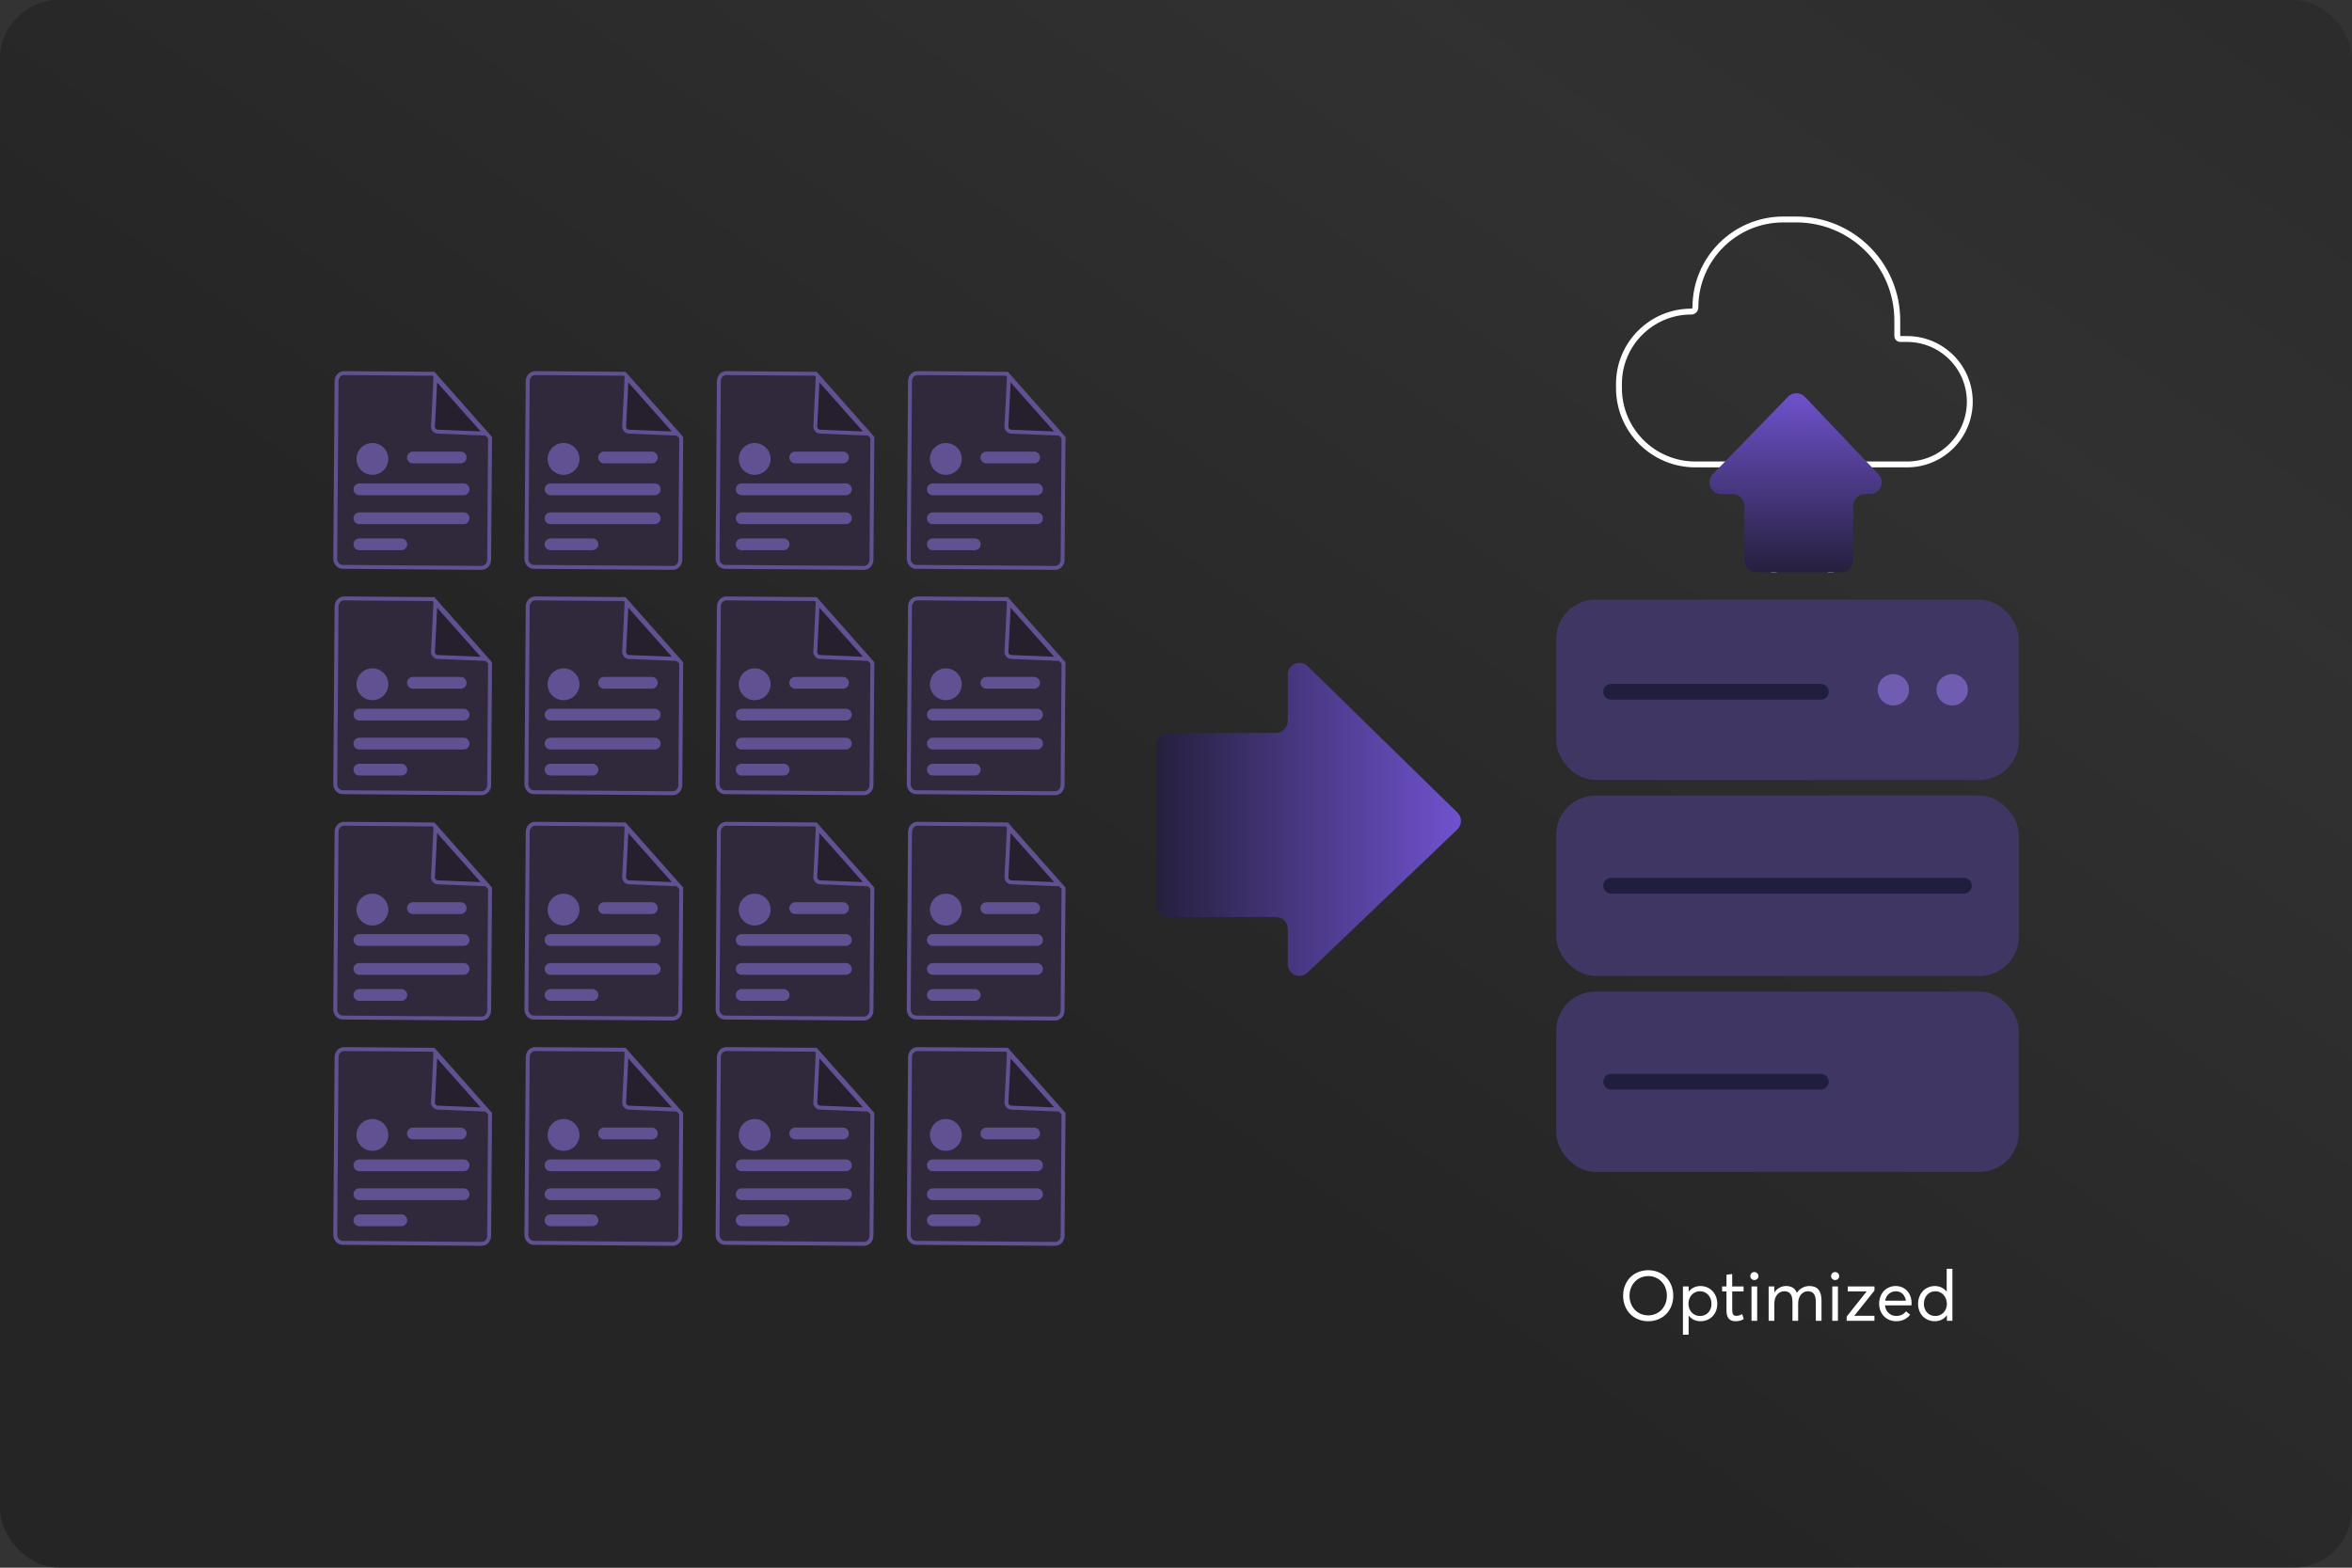 <svg xmlns="http://www.w3.org/2000/svg" width="600" height="400" viewBox="0 0 600 400" fill="none"><rect x="0" y="0" width="600" height="400" fill="#333333" stroke="none"/><rect width="600" height="400" rx="15" fill="url(#paint0_linear_1862_48159)"></rect><rect x="397" y="153" width="118" height="46" rx="10" fill="#3F3663"></rect><rect x="397" y="203" width="118" height="46" rx="10" fill="#3F3663"></rect><rect x="397" y="253" width="118" height="46" rx="10" fill="#3F3663"></rect><circle cx="498" cy="176" r="4" fill="#705DB1"></circle><circle cx="483" cy="176" r="4" fill="#705DB1"></circle><path d="M411 176.5H464.5" stroke="#1F1E3F" stroke-width="4" stroke-linecap="round" stroke-linejoin="round"></path><path d="M411 276H464.5" stroke="#1F1E3F" stroke-width="4" stroke-linecap="round" stroke-linejoin="round"></path><path d="M411 226H501" stroke="#1F1E3F" stroke-width="4" stroke-linecap="round" stroke-linejoin="round"></path><path d="M420.479 337.114C419.539 337.114 418.669 336.947 417.869 336.613C417.061 336.279 416.384 335.822 415.83 335.242C415.276 334.662 414.846 333.977 414.529 333.177C414.213 332.377 414.063 331.516 414.063 330.602C414.063 329.688 414.213 328.835 414.529 328.035C414.846 327.235 415.276 326.55 415.83 325.97C416.384 325.39 417.061 324.933 417.869 324.599C418.669 324.265 419.539 324.098 420.479 324.098C421.367 324.098 422.202 324.256 422.993 324.572C423.775 324.889 424.452 325.328 425.015 325.891C425.577 326.453 426.025 327.139 426.359 327.947C426.685 328.765 426.852 329.652 426.852 330.602C426.852 331.56 426.685 332.447 426.359 333.256C426.025 334.073 425.577 334.759 425.015 335.321C424.452 335.884 423.775 336.323 422.993 336.64C422.202 336.956 421.367 337.114 420.479 337.114ZM420.479 335.62C421.13 335.62 421.754 335.497 422.334 335.251C422.914 335.005 423.424 334.662 423.846 334.223C424.268 333.783 424.61 333.256 424.856 332.623C425.103 331.999 425.226 331.322 425.226 330.602C425.226 329.881 425.103 329.213 424.856 328.58C424.61 327.956 424.268 327.429 423.846 326.989C423.424 326.55 422.914 326.207 422.334 325.961C421.754 325.715 421.13 325.592 420.479 325.592C419.917 325.592 419.39 325.68 418.889 325.847C418.388 326.022 417.948 326.26 417.562 326.567C417.175 326.875 416.841 327.235 416.56 327.648C416.278 328.062 416.059 328.519 415.909 329.02C415.76 329.529 415.689 330.057 415.689 330.602C415.689 331.296 415.804 331.946 416.041 332.562C416.27 333.177 416.595 333.704 417.008 334.152C417.421 334.609 417.931 334.961 418.528 335.225C419.126 335.488 419.776 335.62 420.479 335.62ZM433.795 328.132C434.604 328.132 435.342 328.334 436.001 328.729C436.651 329.125 437.161 329.67 437.53 330.355C437.899 331.05 438.084 331.823 438.084 332.676C438.084 333.335 437.97 333.941 437.75 334.495C437.521 335.058 437.223 335.523 436.836 335.901C436.449 336.288 436.001 336.587 435.474 336.798C434.946 337.009 434.384 337.114 433.786 337.114C433.171 337.114 432.617 336.991 432.107 336.745C431.598 336.499 431.158 336.156 430.807 335.699H430.771V340.56H429.321V328.237H430.78V329.529H430.815C431.176 329.081 431.615 328.738 432.125 328.492C432.635 328.255 433.197 328.132 433.795 328.132ZM433.646 335.778C434.524 335.778 435.236 335.488 435.781 334.908C436.326 334.328 436.599 333.581 436.599 332.685C436.599 331.727 436.309 330.953 435.746 330.355C435.184 329.767 434.472 329.468 433.628 329.468C433.083 329.468 432.591 329.617 432.151 329.898C431.703 330.18 431.352 330.566 431.105 331.059C430.851 331.551 430.728 332.096 430.728 332.685C430.728 333.142 430.807 333.563 430.965 333.95C431.123 334.337 431.334 334.671 431.606 334.935C431.87 335.198 432.187 335.409 432.538 335.559C432.89 335.708 433.259 335.778 433.646 335.778ZM442.707 337.114C441.187 337.114 440.431 336.209 440.431 334.39V329.503H439.314V328.237H440.431V325.24L441.89 325.082V328.237H444.79V329.503H441.89V334.17C441.89 334.724 441.969 335.128 442.127 335.374C442.285 335.62 442.558 335.743 442.962 335.743C443.419 335.743 443.911 335.594 444.438 335.295L444.825 336.569C444.632 336.675 444.456 336.771 444.289 336.842C444.113 336.912 443.894 336.982 443.612 337.035C443.331 337.088 443.023 337.114 442.707 337.114ZM447.55 326.611C447.251 326.611 447.005 326.515 446.812 326.312C446.609 326.119 446.513 325.873 446.513 325.592C446.513 325.311 446.609 325.064 446.812 324.862C447.005 324.669 447.251 324.563 447.55 324.563C447.734 324.563 447.91 324.616 448.068 324.704C448.227 324.792 448.35 324.915 448.446 325.073C448.534 325.231 448.587 325.407 448.587 325.592C448.587 325.873 448.481 326.119 448.279 326.312C448.077 326.515 447.831 326.611 447.55 326.611ZM446.812 337V328.237H448.262V337H446.812ZM461.604 328.132C462.614 328.132 463.379 328.439 463.897 329.046C464.407 329.661 464.671 330.602 464.671 331.867V337H463.221V332.263C463.221 331.296 463.054 330.584 462.72 330.136C462.386 329.696 461.876 329.468 461.173 329.468C460.47 329.468 459.881 329.758 459.415 330.338C458.94 330.918 458.712 331.691 458.712 332.649V337H457.262V332.245C457.262 331.612 457.183 331.085 457.024 330.663C456.866 330.25 456.629 329.951 456.33 329.758C456.022 329.564 455.636 329.468 455.179 329.468C454.44 329.468 453.834 329.758 453.359 330.338C452.876 330.918 452.639 331.683 452.639 332.649V337H451.188V328.237H452.639V329.731H452.665C453.017 329.222 453.456 328.835 453.975 328.554C454.484 328.272 455.029 328.132 455.609 328.132C456.998 328.132 457.921 328.703 458.378 329.837H458.413C458.765 329.292 459.222 328.879 459.775 328.58C460.329 328.281 460.936 328.132 461.604 328.132ZM468.151 326.611C467.853 326.611 467.606 326.515 467.413 326.312C467.211 326.119 467.114 325.873 467.114 325.592C467.114 325.311 467.211 325.064 467.413 324.862C467.606 324.669 467.853 324.563 468.151 324.563C468.336 324.563 468.512 324.616 468.67 324.704C468.828 324.792 468.951 324.915 469.048 325.073C469.136 325.231 469.188 325.407 469.188 325.592C469.188 325.873 469.083 326.119 468.881 326.312C468.679 326.515 468.433 326.611 468.151 326.611ZM467.413 337V328.237H468.863V337H467.413ZM478.18 329.283L473.064 335.699V335.734H478.171V337H471.087V335.928L476.167 329.538V329.503H471.359V328.237H478.18V329.283ZM487.646 332.482C487.646 332.711 487.628 332.904 487.602 333.08H480.869C480.957 333.897 481.273 334.548 481.81 335.04C482.337 335.532 482.996 335.77 483.787 335.77C484.306 335.77 484.771 335.664 485.193 335.453C485.606 335.242 485.958 334.952 486.257 334.592L487.276 335.462C486.881 335.972 486.38 336.376 485.782 336.675C485.185 336.974 484.499 337.114 483.734 337.114C483.119 337.114 482.539 337.009 482.003 336.789C481.467 336.569 481.01 336.262 480.623 335.875C480.236 335.488 479.929 335.014 479.709 334.451C479.48 333.889 479.375 333.282 479.375 332.623C479.375 331.973 479.48 331.375 479.7 330.812C479.911 330.25 480.21 329.775 480.579 329.389C480.948 329.002 481.396 328.694 481.915 328.466C482.425 328.246 482.979 328.132 483.567 328.132C484.367 328.132 485.079 328.325 485.703 328.694C486.318 329.072 486.802 329.591 487.136 330.25C487.47 330.909 487.646 331.656 487.646 332.482ZM483.646 329.477C482.952 329.477 482.354 329.696 481.854 330.127C481.353 330.558 481.036 331.138 480.904 331.867H486.195C486.072 331.146 485.791 330.566 485.343 330.127C484.895 329.696 484.332 329.477 483.646 329.477ZM496.602 323.746H498.061V337H496.663V335.611H496.637C496.399 335.928 496.127 336.2 495.828 336.42C495.521 336.648 495.178 336.815 494.8 336.938C494.422 337.062 494.026 337.114 493.604 337.114C493.007 337.114 492.444 337.009 491.917 336.798C491.39 336.587 490.933 336.288 490.546 335.901C490.159 335.523 489.86 335.058 489.641 334.495C489.412 333.941 489.307 333.335 489.307 332.676C489.307 332.043 489.412 331.437 489.632 330.874C489.843 330.312 490.142 329.837 490.52 329.433C490.889 329.028 491.346 328.712 491.882 328.483C492.409 328.255 492.98 328.132 493.596 328.132C493.982 328.132 494.36 328.185 494.729 328.29C495.09 328.396 495.424 328.554 495.74 328.765C496.057 328.976 496.329 329.239 496.575 329.538H496.602V323.746ZM493.745 335.778C494.123 335.778 494.492 335.708 494.844 335.559C495.195 335.409 495.512 335.198 495.775 334.935C496.039 334.671 496.259 334.337 496.417 333.95C496.575 333.563 496.654 333.142 496.654 332.685C496.654 332.245 496.575 331.823 496.426 331.428C496.276 331.032 496.074 330.689 495.819 330.399C495.564 330.118 495.257 329.89 494.905 329.723C494.545 329.556 494.167 329.468 493.763 329.468C492.91 329.468 492.198 329.767 491.636 330.355C491.073 330.953 490.792 331.727 490.792 332.685C490.792 333.581 491.064 334.328 491.609 334.908C492.154 335.488 492.866 335.778 493.745 335.778Z" fill="white"></path><path d="M87.766 95.197L110.586 95.366L125.014 111.666L124.784 142.832C124.775 144.017 123.888 144.904 122.873 144.896L122.373 144.893L122.373 144.897L87.401 144.639C86.386 144.632 85.511 143.732 85.52 142.547L85.854 97.262C85.863 96.082 86.751 95.19 87.766 95.197Z" fill="#30293B" stroke="#615192"></path><path d="M123.766 110.633L111.696 110.138C110.968 110.108 110.408 109.488 110.455 108.757L110.455 108.756C110.563 107.035 110.73 103.617 110.87 100.634C110.94 99.141 111.003 97.756 111.049 96.743C111.056 96.595 111.061 96.454 111.067 96.323L123.766 110.633Z" fill="#251F2E" stroke="#615192"></path><circle cx="94.999" cy="117.097" r="4.061" fill="#615192"></circle><path d="M105.336 116.728L117.52 116.728" stroke="#615192" stroke-width="3" stroke-linecap="round" stroke-linejoin="round"></path><path d="M91.676 124.851L118.258 124.851" stroke="#615192" stroke-width="3" stroke-linecap="round" stroke-linejoin="round"></path><path d="M91.676 132.234L118.258 132.234" stroke="#615192" stroke-width="3" stroke-linecap="round" stroke-linejoin="round"></path><path d="M91.676 138.88L102.383 138.88" stroke="#615192" stroke-width="3" stroke-linecap="round" stroke-linejoin="round"></path><path d="M87.766 152.69L110.586 152.858L125.014 169.158L124.784 200.324C124.775 201.509 123.888 202.396 122.873 202.388L122.373 202.385L122.373 202.39L87.401 202.132C86.386 202.124 85.511 201.224 85.52 200.039L85.854 154.755C85.863 153.574 86.751 152.682 87.766 152.69Z" fill="#30293B" stroke="#615192"></path><path d="M123.766 168.125L111.696 167.63C110.968 167.6 110.408 166.981 110.455 166.249L110.455 166.248C110.563 164.527 110.73 161.11 110.87 158.126C110.94 156.634 111.003 155.248 111.049 154.236C111.056 154.087 111.061 153.947 111.067 153.815L123.766 168.125Z" fill="#251F2E" stroke="#615192"></path><circle cx="94.999" cy="174.592" r="4.061" fill="#615192"></circle><path d="M105.336 174.223L117.52 174.223" stroke="#615192" stroke-width="3" stroke-linecap="round" stroke-linejoin="round"></path><path d="M91.676 182.345L118.258 182.345" stroke="#615192" stroke-width="3" stroke-linecap="round" stroke-linejoin="round"></path><path d="M91.676 189.729L118.258 189.729" stroke="#615192" stroke-width="3" stroke-linecap="round" stroke-linejoin="round"></path><path d="M91.676 196.375L102.383 196.375" stroke="#615192" stroke-width="3" stroke-linecap="round" stroke-linejoin="round"></path><path d="M87.766 210.186L110.586 210.354L125.014 226.654L124.784 257.82C124.775 259.005 123.888 259.892 122.873 259.885L122.373 259.881L122.373 259.886L87.401 259.628C86.386 259.62 85.511 258.721 85.52 257.536L85.854 212.251C85.863 211.07 86.751 210.178 87.766 210.186Z" fill="#30293B" stroke="#615192"></path><path d="M123.766 225.621L111.696 225.126C110.968 225.096 110.408 224.477 110.455 223.745L110.455 223.744C110.563 222.023 110.73 218.606 110.87 215.622C110.94 214.13 111.003 212.744 111.049 211.732C111.056 211.583 111.061 211.443 111.067 211.311L123.766 225.621Z" fill="#251F2E" stroke="#615192"></path><circle cx="94.999" cy="232.084" r="4.061" fill="#615192"></circle><path d="M105.336 231.715L117.52 231.715" stroke="#615192" stroke-width="3" stroke-linecap="round" stroke-linejoin="round"></path><path d="M91.676 239.837L118.258 239.837" stroke="#615192" stroke-width="3" stroke-linecap="round" stroke-linejoin="round"></path><path d="M91.676 247.222L118.258 247.222" stroke="#615192" stroke-width="3" stroke-linecap="round" stroke-linejoin="round"></path><path d="M91.676 253.867L102.383 253.867" stroke="#615192" stroke-width="3" stroke-linecap="round" stroke-linejoin="round"></path><path d="M87.766 267.676L110.586 267.844L125.014 284.145L124.784 315.311C124.775 316.496 123.888 317.382 122.873 317.375L122.373 317.371L122.373 317.376L87.401 317.118C86.386 317.11 85.511 316.211 85.52 315.026L85.854 269.741C85.863 268.56 86.751 267.668 87.766 267.676Z" fill="#30293B" stroke="#615192"></path><path d="M123.766 283.111L111.696 282.616C110.968 282.586 110.408 281.967 110.455 281.235L110.455 281.234C110.563 279.513 110.73 276.096 110.87 273.112C110.94 271.62 111.003 270.234 111.049 269.222C111.056 269.074 111.061 268.933 111.067 268.801L123.766 283.111Z" fill="#251F2E" stroke="#615192"></path><circle cx="94.999" cy="289.577" r="4.061" fill="#615192"></circle><path d="M105.336 289.208L117.52 289.208" stroke="#615192" stroke-width="3" stroke-linecap="round" stroke-linejoin="round"></path><path d="M91.676 297.33L118.258 297.33" stroke="#615192" stroke-width="3" stroke-linecap="round" stroke-linejoin="round"></path><path d="M91.676 304.714L118.258 304.714" stroke="#615192" stroke-width="3" stroke-linecap="round" stroke-linejoin="round"></path><path d="M91.676 311.36L102.383 311.36" stroke="#615192" stroke-width="3" stroke-linecap="round" stroke-linejoin="round"></path><path d="M136.531 95.197L159.352 95.366L173.78 111.666L173.55 142.832C173.541 144.017 172.653 144.904 171.638 144.896L171.138 144.893L171.138 144.897L136.167 144.639C135.152 144.632 134.277 143.732 134.285 142.547L134.62 97.262C134.628 96.082 135.517 95.19 136.531 95.197Z" fill="#30293B" stroke="#615192"></path><path d="M172.531 110.633L160.462 110.138C159.733 110.108 159.173 109.488 159.22 108.757L159.22 108.756C159.328 107.035 159.496 103.617 159.635 100.634C159.705 99.141 159.769 97.756 159.814 96.743C159.821 96.595 159.827 96.454 159.833 96.323L172.531 110.633Z" fill="#251F2E" stroke="#615192"></path><circle cx="143.762" cy="117.097" r="4.061" fill="#615192"></circle><path d="M154.1 116.728L166.283 116.728" stroke="#615192" stroke-width="3" stroke-linecap="round" stroke-linejoin="round"></path><path d="M140.439 124.851L167.022 124.851" stroke="#615192" stroke-width="3" stroke-linecap="round" stroke-linejoin="round"></path><path d="M140.439 132.234L167.022 132.234" stroke="#615192" stroke-width="3" stroke-linecap="round" stroke-linejoin="round"></path><path d="M140.439 138.88L151.146 138.88" stroke="#615192" stroke-width="3" stroke-linecap="round" stroke-linejoin="round"></path><path d="M136.531 152.69L159.352 152.858L173.78 169.158L173.55 200.324C173.541 201.509 172.653 202.396 171.638 202.388L171.138 202.385L171.138 202.39L136.167 202.132C135.152 202.124 134.277 201.224 134.285 200.039L134.62 154.755C134.628 153.574 135.517 152.682 136.531 152.69Z" fill="#30293B" stroke="#615192"></path><path d="M172.531 168.125L160.462 167.63C159.733 167.6 159.173 166.981 159.22 166.249L159.22 166.248C159.328 164.527 159.496 161.11 159.635 158.126C159.705 156.634 159.769 155.248 159.814 154.236C159.821 154.087 159.827 153.947 159.833 153.815L172.531 168.125Z" fill="#251F2E" stroke="#615192"></path><circle cx="143.762" cy="174.592" r="4.061" fill="#615192"></circle><path d="M154.1 174.223L166.283 174.223" stroke="#615192" stroke-width="3" stroke-linecap="round" stroke-linejoin="round"></path><path d="M140.439 182.345L167.022 182.345" stroke="#615192" stroke-width="3" stroke-linecap="round" stroke-linejoin="round"></path><path d="M140.439 189.729L167.022 189.729" stroke="#615192" stroke-width="3" stroke-linecap="round" stroke-linejoin="round"></path><path d="M140.439 196.375L151.146 196.375" stroke="#615192" stroke-width="3" stroke-linecap="round" stroke-linejoin="round"></path><path d="M136.531 210.186L159.352 210.354L173.78 226.654L173.55 257.82C173.541 259.005 172.653 259.892 171.638 259.885L171.138 259.881L171.138 259.886L136.167 259.628C135.152 259.62 134.277 258.721 134.285 257.536L134.62 212.251C134.628 211.07 135.517 210.178 136.531 210.186Z" fill="#30293B" stroke="#615192"></path><path d="M172.531 225.621L160.462 225.126C159.733 225.096 159.173 224.477 159.22 223.745L159.22 223.744C159.328 222.023 159.496 218.606 159.635 215.622C159.705 214.13 159.769 212.744 159.814 211.732C159.821 211.583 159.827 211.443 159.833 211.311L172.531 225.621Z" fill="#251F2E" stroke="#615192"></path><circle cx="143.762" cy="232.084" r="4.061" fill="#615192"></circle><path d="M154.1 231.715L166.283 231.715" stroke="#615192" stroke-width="3" stroke-linecap="round" stroke-linejoin="round"></path><path d="M140.439 239.837L167.022 239.837" stroke="#615192" stroke-width="3" stroke-linecap="round" stroke-linejoin="round"></path><path d="M140.439 247.222L167.022 247.222" stroke="#615192" stroke-width="3" stroke-linecap="round" stroke-linejoin="round"></path><path d="M140.439 253.867L151.146 253.867" stroke="#615192" stroke-width="3" stroke-linecap="round" stroke-linejoin="round"></path><path d="M136.531 267.676L159.352 267.844L173.78 284.145L173.55 315.311C173.541 316.496 172.653 317.382 171.638 317.375L171.138 317.371L171.138 317.376L136.167 317.118C135.152 317.11 134.277 316.211 134.285 315.026L134.62 269.741C134.628 268.56 135.517 267.668 136.531 267.676Z" fill="#30293B" stroke="#615192"></path><path d="M172.531 283.111L160.462 282.616C159.733 282.586 159.173 281.967 159.22 281.235L159.22 281.234C159.328 279.513 159.496 276.096 159.635 273.112C159.705 271.62 159.769 270.234 159.814 269.222C159.821 269.074 159.827 268.933 159.833 268.801L172.531 283.111Z" fill="#251F2E" stroke="#615192"></path><circle cx="143.762" cy="289.577" r="4.061" fill="#615192"></circle><path d="M154.1 289.208L166.283 289.208" stroke="#615192" stroke-width="3" stroke-linecap="round" stroke-linejoin="round"></path><path d="M140.439 297.33L167.022 297.33" stroke="#615192" stroke-width="3" stroke-linecap="round" stroke-linejoin="round"></path><path d="M140.439 304.714L167.022 304.714" stroke="#615192" stroke-width="3" stroke-linecap="round" stroke-linejoin="round"></path><path d="M140.439 311.36L151.146 311.36" stroke="#615192" stroke-width="3" stroke-linecap="round" stroke-linejoin="round"></path><path d="M185.293 95.197L208.114 95.366L222.542 111.666L222.312 142.832C222.303 144.017 221.415 144.904 220.4 144.896L219.9 144.893L219.9 144.897L184.928 144.639C183.913 144.632 183.039 143.732 183.047 142.547L183.381 97.262C183.39 96.082 184.279 95.19 185.293 95.197Z" fill="#30293B" stroke="#615192"></path><path d="M221.293 110.633L209.223 110.138C208.495 110.108 207.935 109.488 207.982 108.757L207.982 108.756C208.09 107.035 208.257 103.617 208.397 100.634C208.467 99.141 208.53 97.756 208.576 96.743C208.583 96.595 208.589 96.454 208.594 96.323L221.293 110.633Z" fill="#251F2E" stroke="#615192"></path><circle cx="192.524" cy="117.097" r="4.061" fill="#615192"></circle><path d="M202.863 116.728L215.047 116.728" stroke="#615192" stroke-width="3" stroke-linecap="round" stroke-linejoin="round"></path><path d="M189.203 124.851L215.786 124.851" stroke="#615192" stroke-width="3" stroke-linecap="round" stroke-linejoin="round"></path><path d="M189.203 132.234L215.786 132.234" stroke="#615192" stroke-width="3" stroke-linecap="round" stroke-linejoin="round"></path><path d="M189.203 138.88L199.91 138.88" stroke="#615192" stroke-width="3" stroke-linecap="round" stroke-linejoin="round"></path><path d="M185.293 152.69L208.114 152.858L222.542 169.158L222.312 200.324C222.303 201.509 221.415 202.396 220.4 202.388L219.9 202.385L219.9 202.39L184.928 202.132C183.913 202.124 183.039 201.224 183.047 200.039L183.381 154.755C183.39 153.574 184.279 152.682 185.293 152.69Z" fill="#30293B" stroke="#615192"></path><path d="M221.293 168.125L209.223 167.63C208.495 167.6 207.935 166.981 207.982 166.249L207.982 166.248C208.09 164.527 208.257 161.11 208.397 158.126C208.467 156.634 208.53 155.248 208.576 154.236C208.583 154.087 208.589 153.947 208.594 153.815L221.293 168.125Z" fill="#251F2E" stroke="#615192"></path><circle cx="192.524" cy="174.592" r="4.061" fill="#615192"></circle><path d="M202.863 174.223L215.047 174.223" stroke="#615192" stroke-width="3" stroke-linecap="round" stroke-linejoin="round"></path><path d="M189.203 182.345L215.786 182.345" stroke="#615192" stroke-width="3" stroke-linecap="round" stroke-linejoin="round"></path><path d="M189.203 189.729L215.786 189.729" stroke="#615192" stroke-width="3" stroke-linecap="round" stroke-linejoin="round"></path><path d="M189.203 196.375L199.91 196.375" stroke="#615192" stroke-width="3" stroke-linecap="round" stroke-linejoin="round"></path><path d="M185.293 210.186L208.114 210.354L222.542 226.654L222.312 257.82C222.303 259.005 221.415 259.892 220.4 259.885L219.9 259.881L219.9 259.886L184.928 259.628C183.913 259.62 183.039 258.721 183.047 257.536L183.381 212.251C183.39 211.07 184.279 210.178 185.293 210.186Z" fill="#30293B" stroke="#615192"></path><path d="M221.293 225.621L209.223 225.126C208.495 225.096 207.935 224.477 207.982 223.745L207.982 223.744C208.09 222.023 208.257 218.606 208.397 215.622C208.467 214.13 208.53 212.744 208.576 211.732C208.583 211.583 208.589 211.443 208.594 211.311L221.293 225.621Z" fill="#251F2E" stroke="#615192"></path><circle cx="192.524" cy="232.084" r="4.061" fill="#615192"></circle><path d="M202.863 231.715L215.047 231.715" stroke="#615192" stroke-width="3" stroke-linecap="round" stroke-linejoin="round"></path><path d="M189.203 239.837L215.786 239.837" stroke="#615192" stroke-width="3" stroke-linecap="round" stroke-linejoin="round"></path><path d="M189.203 247.222L215.786 247.222" stroke="#615192" stroke-width="3" stroke-linecap="round" stroke-linejoin="round"></path><path d="M189.203 253.867L199.91 253.867" stroke="#615192" stroke-width="3" stroke-linecap="round" stroke-linejoin="round"></path><path d="M185.293 267.676L208.114 267.844L222.542 284.145L222.312 315.311C222.303 316.496 221.415 317.382 220.4 317.375L219.9 317.371L219.9 317.376L184.928 317.118C183.913 317.11 183.039 316.211 183.047 315.026L183.381 269.741C183.39 268.56 184.279 267.668 185.293 267.676Z" fill="#30293B" stroke="#615192"></path><path d="M221.293 283.111L209.223 282.616C208.495 282.586 207.935 281.967 207.982 281.235L207.982 281.234C208.09 279.513 208.257 276.096 208.397 273.112C208.467 271.62 208.53 270.234 208.576 269.222C208.583 269.074 208.589 268.933 208.594 268.801L221.293 283.111Z" fill="#251F2E" stroke="#615192"></path><circle cx="192.524" cy="289.577" r="4.061" fill="#615192"></circle><path d="M202.863 289.208L215.047 289.208" stroke="#615192" stroke-width="3" stroke-linecap="round" stroke-linejoin="round"></path><path d="M189.203 297.33L215.786 297.33" stroke="#615192" stroke-width="3" stroke-linecap="round" stroke-linejoin="round"></path><path d="M189.203 304.714L215.786 304.714" stroke="#615192" stroke-width="3" stroke-linecap="round" stroke-linejoin="round"></path><path d="M189.203 311.36L199.91 311.36" stroke="#615192" stroke-width="3" stroke-linecap="round" stroke-linejoin="round"></path><path d="M234.059 95.197L256.879 95.366L271.307 111.666L271.077 142.832C271.068 144.017 270.18 144.904 269.166 144.896L268.666 144.893L268.666 144.897L233.694 144.639C232.679 144.632 231.804 143.732 231.813 142.547L232.147 97.262C232.156 96.082 233.044 95.19 234.059 95.197Z" fill="#30293B" stroke="#615192"></path><path d="M270.059 110.633L257.989 110.138C257.261 110.108 256.701 109.488 256.748 108.757L256.748 108.756C256.856 107.035 257.023 103.617 257.163 100.634C257.233 99.141 257.296 97.756 257.342 96.743C257.349 96.595 257.354 96.454 257.36 96.323L270.059 110.633Z" fill="#251F2E" stroke="#615192"></path><circle cx="241.288" cy="117.097" r="4.061" fill="#615192"></circle><path d="M251.627 116.728L263.811 116.728" stroke="#615192" stroke-width="3" stroke-linecap="round" stroke-linejoin="round"></path><path d="M237.965 124.851L264.548 124.851" stroke="#615192" stroke-width="3" stroke-linecap="round" stroke-linejoin="round"></path><path d="M237.965 132.234L264.548 132.234" stroke="#615192" stroke-width="3" stroke-linecap="round" stroke-linejoin="round"></path><path d="M237.965 138.88L248.672 138.88" stroke="#615192" stroke-width="3" stroke-linecap="round" stroke-linejoin="round"></path><path d="M234.059 152.69L256.879 152.858L271.307 169.158L271.077 200.324C271.068 201.509 270.18 202.396 269.166 202.388L268.666 202.385L268.666 202.39L233.694 202.132C232.679 202.124 231.804 201.224 231.813 200.039L232.147 154.755C232.156 153.574 233.044 152.682 234.059 152.69Z" fill="#30293B" stroke="#615192"></path><path d="M270.059 168.125L257.989 167.63C257.261 167.6 256.701 166.981 256.748 166.249L256.748 166.248C256.856 164.527 257.023 161.11 257.163 158.126C257.233 156.634 257.296 155.248 257.342 154.236C257.349 154.087 257.354 153.947 257.36 153.815L270.059 168.125Z" fill="#251F2E" stroke="#615192"></path><circle cx="241.288" cy="174.592" r="4.061" fill="#615192"></circle><path d="M251.627 174.222L263.811 174.222" stroke="#615192" stroke-width="3" stroke-linecap="round" stroke-linejoin="round"></path><path d="M237.965 182.345L264.548 182.345" stroke="#615192" stroke-width="3" stroke-linecap="round" stroke-linejoin="round"></path><path d="M237.965 189.729L264.548 189.729" stroke="#615192" stroke-width="3" stroke-linecap="round" stroke-linejoin="round"></path><path d="M237.965 196.375L248.672 196.375" stroke="#615192" stroke-width="3" stroke-linecap="round" stroke-linejoin="round"></path><path d="M234.059 210.186L256.879 210.354L271.307 226.654L271.077 257.82C271.068 259.005 270.18 259.892 269.166 259.885L268.666 259.881L268.666 259.886L233.694 259.628C232.679 259.62 231.804 258.721 231.813 257.536L232.147 212.251C232.156 211.07 233.044 210.178 234.059 210.186Z" fill="#30293B" stroke="#615192"></path><path d="M270.059 225.621L257.989 225.126C257.261 225.096 256.701 224.477 256.748 223.745L256.748 223.744C256.856 222.023 257.023 218.606 257.163 215.622C257.233 214.13 257.296 212.744 257.342 211.732C257.349 211.583 257.354 211.443 257.36 211.311L270.059 225.621Z" fill="#251F2E" stroke="#615192"></path><circle cx="241.288" cy="232.084" r="4.061" fill="#615192"></circle><path d="M251.627 231.715L263.811 231.715" stroke="#615192" stroke-width="3" stroke-linecap="round" stroke-linejoin="round"></path><path d="M237.965 239.837L264.548 239.837" stroke="#615192" stroke-width="3" stroke-linecap="round" stroke-linejoin="round"></path><path d="M237.965 247.222L264.548 247.222" stroke="#615192" stroke-width="3" stroke-linecap="round" stroke-linejoin="round"></path><path d="M237.965 253.867L248.672 253.867" stroke="#615192" stroke-width="3" stroke-linecap="round" stroke-linejoin="round"></path><path d="M234.059 267.676L256.879 267.844L271.307 284.145L271.077 315.311C271.068 316.496 270.18 317.382 269.166 317.375L268.666 317.371L268.666 317.376L233.694 317.118C232.679 317.11 231.804 316.211 231.813 315.026L232.147 269.741C232.156 268.56 233.044 267.668 234.059 267.676Z" fill="#30293B" stroke="#615192"></path><path d="M270.059 283.111L257.989 282.616C257.261 282.586 256.701 281.967 256.748 281.235L256.748 281.234C256.856 279.513 257.023 276.096 257.163 273.112C257.233 271.62 257.296 270.234 257.342 269.222C257.349 269.074 257.354 268.933 257.36 268.801L270.059 283.111Z" fill="#251F2E" stroke="#615192"></path><circle cx="241.288" cy="289.577" r="4.061" fill="#615192"></circle><path d="M251.627 289.208L263.811 289.208" stroke="#615192" stroke-width="3" stroke-linecap="round" stroke-linejoin="round"></path><path d="M237.965 297.33L264.548 297.33" stroke="#615192" stroke-width="3" stroke-linecap="round" stroke-linejoin="round"></path><path d="M237.965 304.714L264.548 304.714" stroke="#615192" stroke-width="3" stroke-linecap="round" stroke-linejoin="round"></path><path d="M237.965 311.36L248.672 311.36" stroke="#615192" stroke-width="3" stroke-linecap="round" stroke-linejoin="round"></path><path d="M325.5 187H298C296.343 187 295 188.343 295 190V231C295 232.657 296.343 234 298 234H325.5C327.157 234 328.5 235.343 328.5 237V245.981C328.5 248.622 331.665 249.974 333.573 248.15L371.757 211.644C372.984 210.472 372.995 208.517 371.782 207.331L333.598 169.986C331.698 168.128 328.5 169.474 328.5 172.13V184C328.5 185.657 327.157 187 325.5 187Z" fill="url(#paint1_linear_1862_48159)"></path><path d="M467 146V119.901C467 119.127 467.627 118.5 468.401 118.5H486.5C495.337 118.5 502.5 111.337 502.5 102.5V102.5C502.5 93.663 495.337 86.5 486.5 86.5H484.73C484.327 86.5 484 86.173 484 85.77V81.75C484 67.529 472.471 56 458.25 56H454.932C442.543 56 432.5 66.066 432.5 78.454V78.454C432.5 79.031 432.032 79.5 431.455 79.5V79.5C421.263 79.5 413 87.763 413 97.955V99C413 109.77 421.73 118.5 432.5 118.5H450.384C451.553 118.5 452.5 119.447 452.5 120.616V146" stroke="white" stroke-width="1.5"></path><path d="M445 129.07L445 143C445 144.657 446.343 146 448 146L469.773 146C471.43 146 472.773 144.657 472.773 143L472.773 129.07C472.773 127.413 474.116 126.07 475.773 126.07L477.014 126.07C479.65 126.07 481.004 122.915 479.19 121.004L460.446 101.265C459.273 100.029 457.307 100.018 456.119 101.241L436.945 120.979C435.097 122.881 436.445 126.07 439.097 126.07L442 126.07C443.657 126.07 445 127.413 445 129.07Z" fill="url(#paint2_linear_1862_48159)"></path><defs><linearGradient id="paint0_linear_1862_48159" x1="432.243" y1="-119.03" x2="42.549" y2="430.19" gradientUnits="userSpaceOnUse"><stop stop-color="#1F1F1F" stop-opacity="0.4"></stop><stop offset="0.203" stop-color="#2C2C2C" stop-opacity="0.4"></stop><stop offset="0.238" stop-color="#2B2B2B" stop-opacity="0.4"></stop><stop offset="0.623" stop-color="#0E0E0E" stop-opacity="0.4"></stop></linearGradient><linearGradient id="paint1_linear_1862_48159" x1="397.5" y1="209" x2="286" y2="209" gradientUnits="userSpaceOnUse"><stop stop-color="#8762FC"></stop><stop offset="1" stop-color="#1D1A2D"></stop></linearGradient><linearGradient id="paint2_linear_1862_48159" x1="458" y1="85.019" x2="458" y2="151.354" gradientUnits="userSpaceOnUse"><stop stop-color="#8762FC"></stop><stop offset="1" stop-color="#1D1A2D"></stop></linearGradient></defs></svg>
